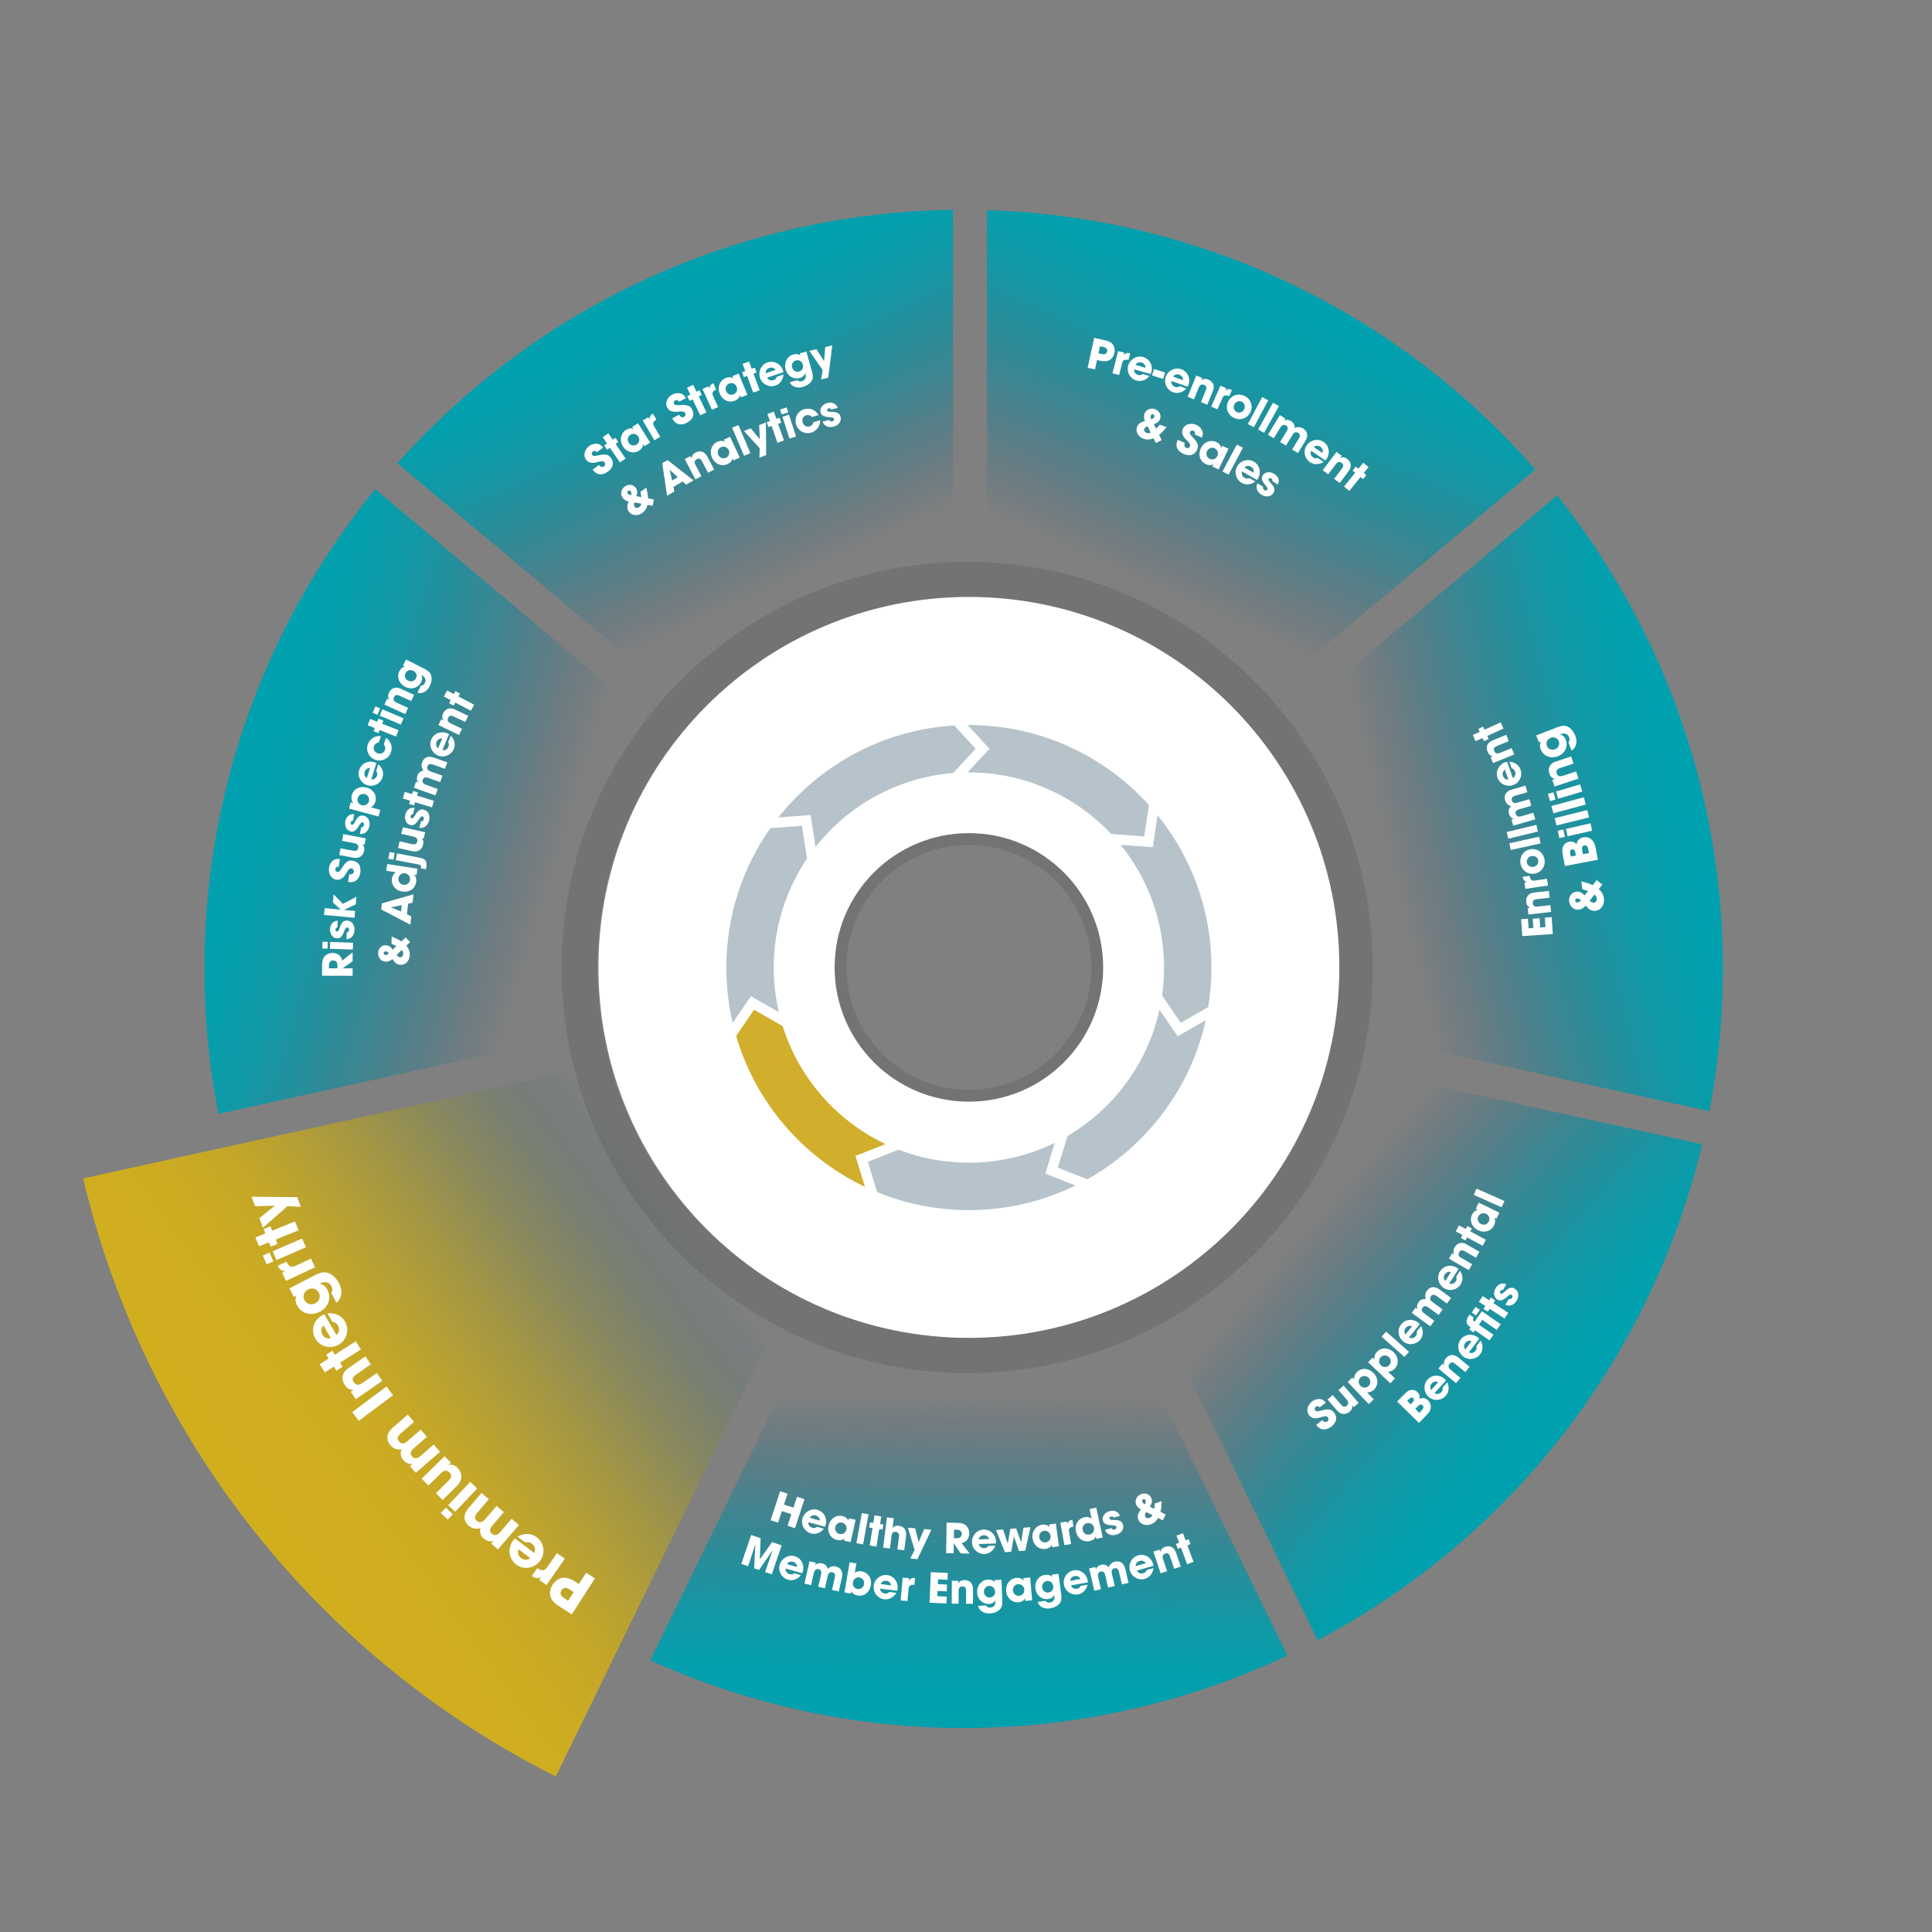 <?xml version="1.0" encoding="UTF-8"?>
<svg id="Pre-enrollment_Sales_Agent_v2" data-name="Pre-enrollment Sales &amp;amp; Agent_v2" xmlns="http://www.w3.org/2000/svg" xmlns:xlink="http://www.w3.org/1999/xlink" viewBox="0 0 468 468">
  <rect x="0" y="0" width="468" height="468" fill="#808080" stroke="none"/>
  <defs>
    <style>
      .cls-1 {
        fill: #0a364d;
        opacity: .3;
      }

      .cls-2 {
        fill: #fff;
      }

      .cls-3 {
        fill: url(#linear-gradient-3);
      }

      .cls-3, .cls-4, .cls-5, .cls-6, .cls-7, .cls-8, .cls-9, .cls-10 {
        fill-rule: evenodd;
      }

      .cls-11 {
        fill: #d1ae2b;
      }

      .cls-4 {
        fill: url(#linear-gradient-5);
      }

      .cls-5 {
        fill: url(#linear-gradient-2);
      }

      .cls-6 {
        fill: url(#linear-gradient-6);
      }

      .cls-7 {
        fill: url(#linear-gradient-4);
      }

      .cls-8 {
        fill: url(#linear-gradient-7);
      }

      .cls-9 {
        opacity: .1;
      }

      .cls-10 {
        fill: url(#linear-gradient);
      }
    </style>
    <linearGradient id="linear-gradient" x1="272.93" y1="1336.29" x2="312.02" y2="1423.81" gradientTransform="translate(0 1491.51) scale(1 -1)" gradientUnits="userSpaceOnUse">
      <stop offset=".15" stop-color="#35647e" stop-opacity="0"/>
      <stop offset=".21" stop-color="#2d6c84" stop-opacity=".14"/>
      <stop offset=".35" stop-color="#1f7c91" stop-opacity=".4"/>
      <stop offset=".48" stop-color="#14899c" stop-opacity=".62"/>
      <stop offset=".62" stop-color="#0b93a4" stop-opacity=".78"/>
      <stop offset=".75" stop-color="#059baa" stop-opacity=".9"/>
      <stop offset=".88" stop-color="#019fad" stop-opacity=".98"/>
      <stop offset="1" stop-color="#00a1af"/>
    </linearGradient>
    <linearGradient id="linear-gradient-2" x1="323.97" y1="1279.34" x2="410.02" y2="1300.44" xlink:href="#linear-gradient"/>
    <linearGradient id="linear-gradient-3" x1="307.59" y1="1204.72" x2="376.76" y2="1144.71" xlink:href="#linear-gradient"/>
    <linearGradient id="linear-gradient-4" x1="236.05" y1="1166.92" x2="234.44" y2="1076.13" xlink:href="#linear-gradient"/>
    <linearGradient id="linear-gradient-5" x1="147.42" y1="1274.17" x2="56.72" y2="1302.01" xlink:href="#linear-gradient"/>
    <linearGradient id="linear-gradient-6" x1="196.65" y1="1337.91" x2="157.98" y2="1422.13" xlink:href="#linear-gradient"/>
    <linearGradient id="linear-gradient-7" x1="164.2" y1="1196.92" x2="63.44" y2="1123.45" gradientTransform="translate(0 1491.51) scale(1 -1)" gradientUnits="userSpaceOnUse">
      <stop offset="0" stop-color="#35647e" stop-opacity="0"/>
      <stop offset=".03" stop-color="#416976" stop-opacity=".08"/>
      <stop offset=".11" stop-color="#627961" stop-opacity=".29"/>
      <stop offset=".2" stop-color="#80874f" stop-opacity=".48"/>
      <stop offset=".3" stop-color="#999340" stop-opacity=".64"/>
      <stop offset=".4" stop-color="#ad9d33" stop-opacity=".77"/>
      <stop offset=".51" stop-color="#bda42a" stop-opacity=".87"/>
      <stop offset=".63" stop-color="#c8a923" stop-opacity=".95"/>
      <stop offset=".78" stop-color="#cfad1f" stop-opacity=".99"/>
      <stop offset="1" stop-color="#d1ae1e"/>
    </linearGradient>
  </defs>
  <g id="base_Level_-_teal_arcs" data-name="base Level - teal arcs">
    <path id="Arc_-_Pre-Enroll_Agent" data-name="Arc - Pre-Enroll &amp;amp; Agent" class="cls-10" d="M239.08,50.9c15.62.47,42.64,3.27,72.59,17.36,30.36,14.28,49.92,33.65,60.23,45.48-23.74,19.92-47.48,39.84-71.22,59.76-4.96-5.36-12.9-12.67-24.3-18.66-15.13-7.95-29.13-9.8-37.29-10.24V50.9Z"/>
    <path id="Arc_-_Enroll_Bill" data-name="Arc - Enroll &amp;amp; Bill" class="cls-5" d="M377.2,120.02c9.89,12.39,24.58,34.06,33.22,64.53,10.45,36.87,6.79,68.17,3.66,84.62-30.29-6.66-60.58-13.32-90.86-19.98,1.25-7.47,2.31-19.58-.8-33.9-3.71-17.08-11.57-29.12-16.45-35.5,23.74-19.92,47.49-39.85,71.23-59.77Z"/>
    <path id="Arc_-_Supp_Benefits" data-name="Arc - Supp Benefits" class="cls-3" d="M321.5,257.23c30.28,6.66,60.56,13.32,90.84,19.97-3.68,15.43-12.16,42.16-32.95,69.29-21.48,28.04-46.04,43.36-60.19,50.83-13.72-28.13-27.44-56.26-41.16-84.39,7.09-3.93,19.13-11.85,29.38-26.01,8.25-11.4,12.14-22.43,14.07-29.69Z"/>
    <path id="Arc_-_Health_Rewards" data-name="Arc - Health Rewards" class="cls-7" d="M199.17,316.78c7.16,3.07,20.11,7.54,36.78,7.31,15.6-.22,27.72-4.45,34.72-7.5,13.73,28.14,27.45,56.28,41.18,84.43-14.56,6.87-42.2,17.56-78.38,17.57-34.72,0-61.44-9.83-75.95-16.41,13.88-28.47,27.77-56.93,41.65-85.4Z"/>
    <path id="Arc_-_Risk_Adjustment" data-name="Arc - Risk Adjustment" class="cls-4" d="M90.92,118.49c24.22,20.37,48.44,40.74,72.66,61.11-4.81,6.25-12.55,18-16.38,34.69-3.42,14.92-2.27,27.5-1,35.01-31.09,6.84-62.19,13.69-93.28,20.53-3.09-15.8-6.74-45.52,2.37-80.95,8.82-34.3,25.52-58.03,35.63-70.4Z"/>
    <path id="Arc_-_Star_and_quality" data-name="Arc - Star and quality" class="cls-6" d="M230.86,50.83v93.77c-7.46.34-19.5,1.81-32.9,7.84-14.3,6.44-23.79,15.21-28.99,20.8-24.24-20.34-48.47-40.67-72.71-61.01,10.4-11.67,29.22-29.81,57.82-43.49,31.8-15.21,60.65-17.7,76.79-17.92Z"/>
  </g>
  <g id="base_level_-_text" data-name="base level - text">
    <g id="Pre-enrollment">
      <path class="cls-2" d="M263.47,89.1l1.57-7.24,2.45.53c.78.16,1.33.39,1.67.65.7.53,1.01,1.47.8,2.45-.29,1.34-1.29,2.36-3.36,1.91l-.86-.19-.49,2.27-1.77-.38ZM266.88,85.76c.74.16,1.17-.01,1.3-.63.13-.59-.18-.93-1-1.11l-.72-.16-.37,1.72.79.17Z"/>
      <path class="cls-2" d="M269.48,90.44l1.36-5.39,1.51.38-.14.57h.02c.43-.5.92-.57,1.54-.41l-.41,1.62c-.96-.23-1.36.05-1.52.66l-.75,2.97-1.61-.41Z"/>
      <path class="cls-2" d="M274.73,89.46c-.09.63.31,1.18.96,1.37.43.12.76.04,1.12-.22l1.63.47c-.84,1.02-2.01,1.42-3.14,1.1-1.54-.44-2.47-2.05-2.01-3.64.44-1.54,2.05-2.51,3.62-2.06,1.6.46,2.46,2.07,1.98,3.72-.04.15-.09.28-.16.41l-4-1.15ZM277.48,89.08c.03-.58-.34-1.09-.96-1.26-.58-.17-1.18.04-1.46.57l2.42.7Z"/>
      <path class="cls-2" d="M279.06,90.94l.5-1.55,2.68.86-.5,1.55-2.68-.86Z"/>
      <path class="cls-2" d="M283.77,92.28c-.13.62.23,1.2.87,1.43.42.15.75.09,1.13-.15l1.6.57c-.91.96-2.1,1.29-3.2.89-1.51-.54-2.33-2.21-1.78-3.76.54-1.51,2.21-2.37,3.75-1.82,1.56.56,2.32,2.22,1.74,3.84-.05.15-.11.27-.19.4l-3.92-1.4ZM286.54,92.08c.07-.58-.27-1.11-.88-1.32-.56-.2-1.18-.04-1.5.47l2.37.85Z"/>
      <path class="cls-2" d="M290.91,97.43l1.16-2.85c.28-.69.17-1.12-.39-1.35-.62-.25-1.02-.02-1.3.68l-1.15,2.83-1.54-.63,2.09-5.14,1.44.58-.22.55h.02c.54-.39,1.07-.4,1.69-.15.93.38,1.7,1.3,1.08,2.81l-1.33,3.28-1.54-.63Z"/>
      <path class="cls-2" d="M293.39,98.48l2.26-5.06,1.42.64-.24.54h.02c.5-.41,1-.4,1.59-.14l-.68,1.52c-.91-.39-1.35-.19-1.61.39l-1.25,2.79-1.51-.68Z"/>
      <path class="cls-2" d="M298.9,101.21c-1.52-.74-2.14-2.43-1.39-3.96.75-1.55,2.49-2.07,3.98-1.34,1.5.73,2.14,2.43,1.4,3.94-.76,1.56-2.49,2.09-3.99,1.36ZM301.39,99.15c.32-.67.11-1.5-.59-1.85-.66-.32-1.47,0-1.8.68s-.09,1.51.58,1.84c.7.34,1.48-.01,1.81-.68Z"/>
      <path class="cls-2" d="M302.27,102.72l3.48-6.53,1.46.78-3.48,6.53-1.46-.78Z"/>
      <path class="cls-2" d="M304.77,104.05l3.58-6.48,1.45.8-3.58,6.48-1.45-.8Z"/>
      <path class="cls-2" d="M313.01,108.88l1.56-2.56c.45-.74.38-1.16-.11-1.46-.54-.33-.98-.15-1.36.47l-1.6,2.62-1.42-.86,1.59-2.61c.37-.62.36-1.09-.13-1.39-.56-.34-1.02-.13-1.42.53l-1.56,2.55-1.42-.86,2.89-4.74,1.32.81-.31.5h.02c.52-.28,1.11-.23,1.71.14.62.37.88.96.85,1.68.67-.33,1.37-.33,2.02.07,1.06.65,1.36,1.72.56,3.05l-1.79,2.93-1.42-.86Z"/>
      <path class="cls-2" d="M317.61,109.2c-.28.57-.08,1.22.48,1.6.37.25.71.28,1.13.14l1.4.96c-1.12.7-2.36.71-3.32.05-1.32-.91-1.69-2.73-.76-4.09.91-1.32,2.74-1.73,4.08-.81,1.37.94,1.67,2.74.7,4.16-.09.13-.17.23-.28.34l-3.43-2.35ZM320.34,109.72c.22-.54.02-1.14-.51-1.5-.49-.34-1.13-.34-1.57.08l2.08,1.43Z"/>
      <path class="cls-2" d="M323.19,116l1.85-2.46c.45-.6.45-1.04-.03-1.4-.54-.4-.98-.28-1.43.32l-1.84,2.45-1.33-1,3.34-4.44,1.24.93-.35.47h.02c.62-.23,1.14-.11,1.68.3.8.6,1.31,1.69.32,3l-2.13,2.83-1.33-1Z"/>
      <path class="cls-2" d="M325.58,117.86l2.69-3.34-.64-.51.79-.98.64.51,1.16-1.44,1.29,1.04-1.16,1.44.62.5-.79.98-.62-.5-2.69,3.35-1.29-1.04Z"/>
    </g>
    <g id="_Sales" data-name="&amp;amp; Sales">
      <path class="cls-2" d="M279.96,107.29l-.53-1.13c-.92.36-1.63.39-2.38.14-1.25-.43-2.05-1.63-1.64-2.83.26-.75.8-1.19,1.95-1.48-.27-.57-.35-1.15-.14-1.75.35-1.01,1.47-1.51,2.55-1.13,1.01.35,1.59,1.35,1.25,2.35-.22.63-.68,1.04-1.51,1.28l.54,1.11.9-.97,1.66.57c-.82.89-1.22,1.47-1.83,1.86l.62,1.31-1.43.68ZM278,103.26c-.33.09-.69.26-.82.63-.14.42.1.81.57.97.35.12.65.11.98-.09l-.73-1.51ZM279.6,100.95c.09-.26,0-.49-.26-.59-.25-.09-.49.07-.57.32-.08.23-.05.49.14.89.45-.21.62-.39.7-.63Z"/>
      <path class="cls-2" d="M289.43,105.27c.13-.52,0-.78-.34-.92-.32-.14-.7-.02-.82.28-.17.4.12.75.73,1.38,1.23,1.28,1.37,1.98.99,2.88-.56,1.32-1.79,1.71-3.26,1.08-1.48-.63-2.13-1.82-1.51-3.28l.06-.15,1.73.73c-.23.57-.11,1.05.32,1.23.36.15.77,0,.93-.38.23-.54-.42-1.1-.93-1.61-.92-.92-1.18-1.73-.8-2.61.49-1.16,1.97-1.53,3.22-1,.45.19.8.46,1.08.8.57.69.69,1.38.31,2.29l-1.72-.73Z"/>
      <path class="cls-2" d="M293.68,112.98l.26-.54h-.02c-.43.33-1.15.31-1.81,0-1.48-.71-1.95-2.37-1.22-3.88.71-1.48,2.36-2.15,3.79-1.46.61.29,1.06.81,1.13,1.41h.02s.26-.52.26-.52l1.5.72-2.41,5.01-1.5-.72ZM294.89,110.47c.34-.7.04-1.54-.66-1.88-.69-.33-1.5-.02-1.85.7-.33.69-.06,1.53.64,1.86.7.34,1.52.04,1.87-.68Z"/>
      <path class="cls-2" d="M296.13,114.22l3.48-6.54,1.47.78-3.48,6.54-1.47-.78Z"/>
      <path class="cls-2" d="M300.88,114.2c-.23.59.02,1.22.61,1.56.39.22.73.22,1.13.05l1.48.84c-1.06.79-2.29.9-3.31.32-1.39-.79-1.91-2.58-1.09-4.01.79-1.39,2.59-1.95,4-1.14,1.44.82,1.89,2.59,1.04,4.08-.08.14-.15.25-.25.36l-3.61-2.06ZM303.64,114.49c.17-.56-.08-1.14-.63-1.45-.52-.3-1.15-.24-1.56.21l2.19,1.25Z"/>
      <path class="cls-2" d="M308.15,116.53c.16-.28.02-.48-.21-.63-.24-.15-.49-.12-.6.06-.16.25,0,.52.54,1.1.93,1,1.01,1.67.58,2.36-.62.98-1.85,1.07-2.92.4-1.06-.66-1.44-1.74-.94-2.76l1.4.88c-.14.32-.02.59.26.77.25.15.58.16.72-.06.17-.26.09-.5-.48-1.16-.96-1.11-.98-1.77-.63-2.32.58-.93,1.83-.99,2.78-.39,1.02.64,1.39,1.65.88,2.61l-1.38-.87Z"/>
    </g>
    <g id="_Billing" data-name="&amp;amp; Billing">
      <path class="cls-2" d="M388.15,214.29l-.87,1.06c.79.74,1.16,1.44,1.26,2.3.17,1.44-.65,2.81-2.04,2.97-.86.1-1.55-.23-2.39-1.24-.44.54-.98.89-1.67.97-1.17.14-2.19-.74-2.34-2-.13-1.17.58-2.22,1.74-2.35.73-.08,1.36.19,1.99.9l.85-1.06-1.39-.44-.22-1.91c1.27.39,2.04.52,2.71.94l1.01-1.24,1.36,1.09ZM382.03,217.65c-.29.03-.49.22-.46.54.03.29.3.45.59.42.26-.03.51-.18.82-.56-.43-.35-.68-.43-.95-.4ZM385.08,218.15c.24.28.58.56,1.01.51.48-.06.75-.49.69-1.02-.05-.4-.2-.7-.55-.93l-1.15,1.44Z"/>
      <path class="cls-2" d="M387.08,208.25l-8,1.54-.49-2.56c-.11-.57-.16-1-.15-1.29.03-.95.59-1.84,1.67-2.05.68-.13,1.35.08,1.8.62.13-.93.69-1.5,1.6-1.67.77-.15,1.53.04,2.07.57.56.54.74.93.98,2.2l.51,2.66ZM381.59,206.43c-.1-.51-.37-.74-.79-.66-.42.08-.55.38-.46.88l.16.82,1.24-.24-.16-.81ZM384.71,205.59c-.11-.57-.43-.88-.95-.78-.46.09-.63.45-.51,1.05l.2,1.06,1.46-.28-.2-1.05Z"/>
      <path class="cls-2" d="M379.09,202.71l-1.35.31-.4-1.78,1.35-.31.4,1.78ZM385.68,201.22l-5.95,1.35-.4-1.78,5.95-1.35.4,1.78Z"/>
      <path class="cls-2" d="M384.93,198l-7.9,1.96-.44-1.77,7.9-1.96.44,1.77Z"/>
      <path class="cls-2" d="M384.14,194.88l-7.86,2.13-.48-1.76,7.86-2.13.48,1.76Z"/>
      <path class="cls-2" d="M376.8,193.67l-1.33.39-.51-1.75,1.33-.39.51,1.75ZM383.28,191.76l-5.86,1.72-.51-1.75,5.86-1.72.51,1.75Z"/>
      <path class="cls-2" d="M381.16,184.97l-3.22,1.06c-.78.26-1.06.65-.85,1.29.23.7.71.87,1.5.61l3.2-1.06.57,1.74-5.8,1.91-.53-1.62.62-.2v-.02c-.72-.17-1.11-.61-1.34-1.31-.34-1.04-.12-2.35,1.59-2.91l3.7-1.22.57,1.73Z"/>
      <path class="cls-2" d="M377.82,177.91c.64.05,1.2.57,1.46,1.26.64,1.66-.18,3.36-1.9,4.02-1.75.67-3.54-.04-4.17-1.68-.29-.74-.22-1.41.11-1.86v-.02s-.54.21-.54.21l-.66-1.7,5.09-1.96c.77-.3,1.39-.42,1.86-.36.95.11,1.99.99,2.53,2.42.62,1.61.11,3.01-.92,3.57l-.76-1.97c.35-.36.34-.79.18-1.21-.33-.86-1.1-1.17-2.14-.77l-.16.06ZM375.65,178.73c-.83.32-1.25,1.13-.93,1.96.29.76,1.16,1.12,1.94.82.8-.31,1.26-1.11.94-1.93-.32-.83-1.13-1.17-1.96-.85Z"/>
    </g>
    <g id="Enrollment">
      <path class="cls-2" d="M376.13,226.26l-7.38.5-.28-4.1,1.66-.11.15,2.3,1.15-.08-.15-2.23,1.66-.11.15,2.23,1.27-.08-.15-2.3,1.66-.11.28,4.1Z"/>
      <path class="cls-2" d="M375.36,217.46l-3.06.34c-.75.08-1.06.38-1,.98.07.67.47.9,1.22.82l3.04-.34.18,1.65-5.51.61-.17-1.54.59-.06v-.02c-.61-.28-.87-.75-.94-1.41-.11-.99.33-2.11,1.96-2.29l3.52-.39.18,1.65Z"/>
      <path class="cls-2" d="M374.99,214.51l-5.49.8-.23-1.54.58-.09v-.02c-.63-.2-.88-.63-.98-1.26l1.65-.24c.15.98.57,1.24,1.19,1.15l3.03-.44.24,1.64Z"/>
      <path class="cls-2" d="M374.13,208.14c.31,1.66-.69,3.17-2.36,3.48-1.69.31-3.14-.77-3.45-2.41-.3-1.64.69-3.17,2.34-3.48,1.71-.32,3.16.76,3.47,2.4ZM370.99,207.37c-.73.13-1.28.81-1.13,1.57.13.72.87,1.18,1.62,1.04.75-.14,1.27-.83,1.14-1.56-.14-.77-.89-1.19-1.62-1.05Z"/>
      <path class="cls-2" d="M373.2,204.3l-7.23,1.59-.36-1.62,7.23-1.59.36,1.62Z"/>
      <path class="cls-2" d="M372.55,201.42l-7.19,1.74-.39-1.61,7.19-1.74.39,1.61Z"/>
      <path class="cls-2" d="M369.99,191.9l-2.87.83c-.83.24-1.06.6-.91,1.15.17.6.62.78,1.32.57l2.95-.85.46,1.59-2.94.85c-.69.2-1,.56-.84,1.11.18.62.66.79,1.4.57l2.87-.83.46,1.59-5.33,1.54-.43-1.49.57-.16v-.02c-.58-.13-.98-.57-1.18-1.25-.2-.69,0-1.3.51-1.81-.71-.21-1.23-.69-1.44-1.41-.34-1.19.16-2.19,1.64-2.62l3.29-.95.46,1.59Z"/>
      <path class="cls-2" d="M366.45,188.47c.56-.3.78-.94.56-1.58-.15-.42-.41-.64-.83-.78l-.57-1.6c1.32.1,2.33.81,2.72,1.91.54,1.51-.23,3.2-1.79,3.75-1.51.53-3.24-.21-3.78-1.75-.55-1.57.26-3.2,1.88-3.78.15-.05.28-.09.43-.11l1.39,3.92ZM364.55,186.45c-.49.31-.69.91-.47,1.52.2.57.71.94,1.31.86l-.84-2.38Z"/>
      <path class="cls-2" d="M365.49,179.53l-2.85,1.16c-.69.28-.92.66-.69,1.22.25.62.7.74,1.4.46l2.83-1.15.62,1.54-5.14,2.09-.58-1.44.55-.22v-.02c-.67-.11-1.05-.48-1.3-1.1-.38-.93-.26-2.12,1.26-2.74l3.28-1.33.62,1.54Z"/>
      <path class="cls-2" d="M364.19,176.5l-3.91,1.76.34.75-1.15.52-.34-.75-1.69.76-.68-1.51,1.69-.76-.33-.73,1.15-.52.33.73,3.91-1.76.68,1.51Z"/>
    </g>
    <g id="Benefits">
      <path class="cls-2" d="M343.72,344.68l-5.29-5.18,1.66-1.69c.37-.38.67-.64.89-.78.72-.47,1.68-.51,2.39.19.45.44.64,1.05.47,1.66.77-.38,1.48-.26,2.08.33.51.5.76,1.17.65,1.84-.11.7-.32,1.04-1.13,1.87l-1.72,1.76ZM342.24,339.63c.33-.34.36-.65.08-.93s-.57-.22-.9.11l-.53.54.82.81.53-.54ZM344.48,341.53c.37-.38.44-.77.1-1.11-.31-.3-.66-.24-1.05.16l-.69.7.96.95.68-.69Z"/>
      <path class="cls-2" d="M347.51,337.46c.53.36,1.2.24,1.65-.26.3-.33.37-.66.29-1.1l1.14-1.26c.54,1.2.4,2.43-.39,3.3-1.07,1.19-2.93,1.32-4.15.22-1.19-1.07-1.36-2.95-.27-4.16,1.11-1.23,2.94-1.3,4.21-.15.12.11.21.2.3.32l-2.79,3.09ZM348.38,334.82c-.51-.29-1.13-.17-1.56.31-.4.45-.48,1.07-.13,1.56l1.69-1.87Z"/>
      <path class="cls-2" d="M354.92,332.36l-2.37-1.96c-.58-.48-1.01-.5-1.4-.03-.43.52-.32.97.26,1.45l2.36,1.95-1.06,1.28-4.28-3.54.99-1.19.45.38v-.02c-.2-.63-.05-1.14.38-1.66.64-.77,1.75-1.23,3.01-.18l2.73,2.26-1.06,1.28Z"/>
      <path class="cls-2" d="M355.82,327.59c.56.31,1.21.14,1.62-.4.27-.36.31-.69.2-1.12l1.03-1.35c.64,1.15.6,2.39-.11,3.32-.97,1.27-2.8,1.56-4.12.56-1.27-.97-1.6-2.82-.62-4.12,1-1.32,2.81-1.54,4.18-.5.13.1.22.18.33.3l-2.51,3.31ZM356.46,324.89c-.53-.24-1.14-.07-1.52.44-.36.48-.39,1.11,0,1.57l1.52-2.01Z"/>
      <path class="cls-2" d="M362.58,322.16l-3.52-2.45-.82,1.17,3.52,2.45-.95,1.36-3.52-2.45-.35.51-1.03-.72.35-.51-.22-.15c-.91-.63-1.08-1.47-.18-2.75l.12-.18,1.03.71-.07.1c-.24.34-.17.6.12.8l.15.1,1.76-2.54,4.56,3.17-.95,1.36ZM357.53,318.65l-1.03-.71.95-1.36,1.03.71-.95,1.36Z"/>
      <path class="cls-2" d="M364.44,319.39l-3.59-2.34-.45.69-1.05-.69.45-.69-1.55-1.01.9-1.39,1.55,1.01.44-.67,1.06.69-.44.67,3.59,2.34-.9,1.39Z"/>
      <path class="cls-2" d="M364.05,312.52c-.28-.16-.48-.01-.62.22-.15.24-.11.49.07.6.26.16.52,0,1.09-.55.98-.95,1.66-1.04,2.35-.62.99.6,1.1,1.83.44,2.91-.65,1.07-1.72,1.46-2.74.98l.86-1.41c.33.14.59,0,.76-.27.15-.25.16-.58-.07-.72-.26-.16-.5-.08-1.15.49-1.09.97-1.76,1-2.31.67-.94-.57-1.01-1.82-.43-2.78.62-1.03,1.63-1.41,2.6-.91l-.85,1.39Z"/>
    </g>
    <g id="Supplemental">
      <path class="cls-2" d="M319.7,340.93c-.39-.37-.68-.38-.97-.15-.27.22-.35.6-.15.86.27.34.71.25,1.56.02,1.71-.46,2.4-.26,3,.5.89,1.12.64,2.39-.61,3.38-1.26,1-2.61,1-3.6-.24l-.1-.13,1.47-1.17c.39.47.87.6,1.24.31.3-.24.36-.68.11-1-.37-.46-1.17-.16-1.86.05-1.25.37-2.08.21-2.68-.54-.78-.99-.4-2.46.67-3.31.38-.3.79-.48,1.22-.57.87-.17,1.54.06,2.16.83l-1.46,1.16Z"/>
      <path class="cls-2" d="M327.92,340.86l-.39-.45h-.01c.15.56-.01,1.04-.58,1.53-.89.77-2.08.87-3.11-.32l-2.26-2.61,1.26-1.09,2.04,2.35c.48.55.9.64,1.37.23.48-.41.44-.94,0-1.45l-2.02-2.33,1.26-1.09,3.63,4.2-1.19,1.03Z"/>
      <path class="cls-2" d="M331.56,340.12l-5.1-5.35,1.13-1.08.42.44.02-.02c-.06-.7.21-1.3.71-1.78,1.14-1.09,2.84-.93,4.04.32,1.09,1.14,1.2,2.87.05,3.97-.47.45-1.02.7-1.68.65l1.62,1.7-1.2,1.15ZM331.54,333.76c-.54-.56-1.41-.61-1.99-.06-.55.52-.57,1.4-.02,1.98.54.56,1.41.61,1.98.06s.56-1.42.03-1.98Z"/>
      <path class="cls-2" d="M336.79,335.08l-5.38-5.09,1.07-1.13.44.42.02-.02c-.1-.7.14-1.31.62-1.81,1.09-1.15,2.79-1.07,4.05.12,1.15,1.09,1.35,2.81.26,3.96-.45.47-.99.75-1.65.74l1.71,1.62-1.14,1.21ZM336.44,328.73c-.57-.54-1.44-.54-2,.04-.52.55-.5,1.43.08,1.98.57.54,1.44.53,1.98-.04.54-.57.49-1.45-.07-1.98Z"/>
      <path class="cls-2" d="M340.21,328.7l-5.54-4.9,1.1-1.24,5.54,4.9-1.1,1.24Z"/>
      <path class="cls-2" d="M341.3,323.98c.54.33,1.21.19,1.64-.34.29-.35.34-.68.24-1.11l1.08-1.31c.6,1.18.5,2.41-.24,3.31-1.02,1.24-2.87,1.45-4.14.4-1.24-1.02-1.49-2.88-.45-4.14,1.06-1.28,2.88-1.43,4.2-.33.12.1.22.19.31.31l-2.65,3.21ZM342.05,321.3c-.52-.26-1.13-.12-1.54.38-.38.46-.43,1.09-.06,1.57l1.6-1.95Z"/>
      <path class="cls-2" d="M350.5,315.77l-2.41-1.77c-.7-.51-1.13-.48-1.46-.02-.37.51-.24.97.35,1.4l2.48,1.81-.98,1.34-2.47-1.81c-.58-.43-1.06-.45-1.39,0-.38.52-.22,1.01.41,1.46l2.41,1.77-.98,1.34-4.48-3.28.92-1.25.48.35v-.02c-.24-.54-.13-1.12.29-1.7.42-.58,1.03-.8,1.74-.71-.27-.69-.21-1.39.24-2.01.73-1,1.83-1.21,3.08-.3l2.77,2.03-.98,1.34Z"/>
      <path class="cls-2" d="M351.05,310.89c.58.27,1.22.05,1.59-.52.24-.38.26-.71.11-1.13l.92-1.43c.73,1.1.78,2.33.15,3.32-.87,1.35-2.68,1.77-4.06.88-1.34-.87-1.81-2.69-.93-4.06.9-1.4,2.69-1.75,4.13-.82.13.09.24.17.35.27l-2.25,3.5ZM351.48,308.15c-.55-.2-1.14.02-1.49.55-.33.5-.3,1.14.12,1.57l1.36-2.12Z"/>
      <path class="cls-2" d="M357.53,304.67l-2.66-1.55c-.65-.38-1.08-.33-1.39.2-.34.58-.16,1.01.49,1.38l2.65,1.54-.83,1.44-4.8-2.79.78-1.34.51.3v-.02c-.31-.59-.24-1.12.09-1.7.5-.87,1.52-1.5,2.94-.68l3.06,1.78-.83,1.44Z"/>
      <path class="cls-2" d="M359.15,301.77l-3.78-2.02-.39.72-1.11-.59.39-.72-1.63-.87.78-1.46,1.63.87.38-.71,1.11.59-.38.71,3.78,2.02-.78,1.46Z"/>
      <path class="cls-2" d="M362.47,295.24l-.54-.26v.02c.33.43.31,1.15-.01,1.81-.72,1.47-2.38,1.93-3.89,1.2-1.47-.72-2.14-2.37-1.44-3.79.3-.61.82-1.06,1.41-1.12v-.02s-.52-.26-.52-.26l.73-1.49,4.99,2.43-.73,1.49ZM359.97,294.02c-.7-.34-1.54-.05-1.88.65-.33.68-.03,1.5.69,1.85.69.34,1.53.06,1.86-.63.34-.7.05-1.52-.67-1.87Z"/>
      <path class="cls-2" d="M363.76,292.45l-6.76-3,.67-1.52,6.76,3-.67,1.52Z"/>
    </g>
    <g id="Member_Engagement" data-name="Member Engagement">
      <path class="cls-2" d="M185.32,380.8l1.84-5.23v-.03s-3.3,4.76-3.3,4.76l-1.18-.4.29-5.83-1.75,5.33-1.65-.56,2.38-7.01,2.3.78-.18,5.09h.02s2.94-4.14,2.94-4.14l2.31.79-2.38,7.01-1.65-.56Z"/>
      <path class="cls-2" d="M190.32,379.96c-.09.63.31,1.18.96,1.36.43.12.76.04,1.11-.22l1.63.46c-.84,1.02-2,1.42-3.13,1.11-1.54-.44-2.47-2.04-2.02-3.63.44-1.54,2.04-2.52,3.61-2.07,1.6.45,2.46,2.06,1.99,3.71-.04.15-.09.28-.16.41l-4-1.14ZM193.07,379.58c.03-.58-.35-1.09-.96-1.26-.58-.16-1.17.04-1.46.57l2.42.69Z"/>
      <path class="cls-2" d="M201.54,385.14l.67-2.92c.19-.85,0-1.22-.56-1.35-.61-.14-.98.17-1.14.88l-.68,2.99-1.62-.37.68-2.98c.16-.7,0-1.15-.56-1.28-.63-.15-1.01.2-1.18.95l-.67,2.92-1.62-.37,1.24-5.41,1.51.35-.13.58h.02c.4-.44.97-.57,1.67-.42.7.16,1.14.63,1.34,1.32.53-.53,1.2-.74,1.94-.57,1.21.28,1.84,1.2,1.49,2.71l-.76,3.34-1.62-.37Z"/>
      <path class="cls-2" d="M204.56,385.74l1.25-7.29,1.64.28-.39,2.26c.51-.39,1.09-.45,1.67-.35,1.42.24,2.54,1.53,2.22,3.36-.29,1.69-1.58,2.77-3.27,2.48-.66-.11-1.27-.53-1.44-1.04h-.02s-.1.58-.1.58l-1.57-.27ZM209.31,383.73c.13-.73-.32-1.49-1.11-1.62-.76-.13-1.46.39-1.59,1.15-.14.81.33,1.51,1.09,1.64.77.13,1.48-.38,1.61-1.16Z"/>
      <path class="cls-2" d="M213.2,384.82c.01.64.48,1.12,1.16,1.2.45.06.75-.08,1.07-.39l1.69.21c-.68,1.13-1.77,1.71-2.93,1.57-1.59-.2-2.75-1.65-2.55-3.28.2-1.59,1.64-2.8,3.26-2.59,1.65.21,2.74,1.67,2.53,3.37-.02.16-.05.29-.09.43l-4.13-.52ZM215.86,384.03c-.06-.58-.51-1.02-1.14-1.1-.59-.08-1.16.22-1.36.79l2.5.32Z"/>
      <path class="cls-2" d="M218.16,387.69l.51-5.53,1.55.14-.05.59h.02c.34-.56.82-.71,1.46-.65l-.15,1.66c-.99-.08-1.34.26-1.4.89l-.28,3.05-1.65-.15Z"/>
      <path class="cls-2" d="M225.16,388.24l.32-7.4,4.11.18-.07,1.66-2.3-.1-.05,1.15,2.23.1-.07,1.66-2.23-.1-.05,1.27,2.3.1-.07,1.66-4.11-.18Z"/>
      <path class="cls-2" d="M234.02,388.47v-3.08c.02-.75-.24-1.1-.85-1.1-.67,0-.95.37-.96,1.12v3.06s-1.67,0-1.67,0l.03-5.55h1.55s0,.6,0,.6h.02c.35-.57.84-.78,1.51-.77,1,0,2.06.57,2.05,2.21l-.02,3.54h-1.66Z"/>
      <path class="cls-2" d="M241.11,387.64c-.23.54-.83.87-1.51.89-1.62.07-2.84-1.13-2.91-2.8-.07-1.7,1.07-3.04,2.67-3.1.72-.03,1.28.22,1.57.64h.02s-.02-.52-.02-.52l1.66-.07.2,4.96c.03.75-.05,1.32-.23,1.71-.37.79-1.43,1.42-2.82,1.48-1.57.06-2.62-.78-2.81-1.84l1.92-.08c.21.4.58.53.99.51.84-.03,1.33-.6,1.29-1.61v-.16ZM241.04,385.54c-.03-.81-.61-1.41-1.42-1.37-.74.03-1.3.67-1.27,1.43.03.78.59,1.41,1.39,1.37.81-.03,1.34-.64,1.3-1.44Z"/>
      <path class="cls-2" d="M248.37,387.79l-.05-.6h-.02c-.2.51-.83.87-1.56.93-1.63.14-2.88-1.05-3.02-2.72-.14-1.63.93-3.05,2.52-3.19.68-.06,1.33.16,1.69.64h.02s-.05-.59-.05-.59l1.65-.14.47,5.53-1.65.14ZM248.13,385.02c-.07-.78-.75-1.35-1.53-1.28-.76.06-1.3.74-1.23,1.54.07.77.73,1.34,1.5,1.28.78-.07,1.33-.74,1.26-1.53Z"/>
      <path class="cls-2" d="M255.39,386.31c-.18.56-.75.94-1.43,1.03-1.61.21-2.93-.87-3.15-2.53-.22-1.69.79-3.12,2.38-3.33.71-.09,1.29.1,1.62.49h.02s-.07-.52-.07-.52l1.65-.22.65,4.92c.1.74.07,1.32-.07,1.73-.3.82-1.3,1.54-2.68,1.73-1.56.21-2.69-.54-2.96-1.58l1.9-.25c.24.38.63.47,1.03.42.83-.11,1.27-.72,1.13-1.72l-.02-.16ZM255.13,384.22c-.11-.8-.73-1.35-1.54-1.24-.73.1-1.24.79-1.14,1.54.1.77.71,1.35,1.51,1.24.8-.11,1.27-.75,1.17-1.55Z"/>
      <path class="cls-2" d="M259.43,384.04c.2.6.79.92,1.46.81.44-.08.7-.3.9-.69l1.67-.3c-.31,1.28-1.18,2.16-2.33,2.36-1.58.28-3.12-.75-3.41-2.38-.28-1.57.74-3.16,2.34-3.44,1.63-.29,3.11.77,3.42,2.47.03.16.04.29.04.44l-4.09.73ZM261.73,382.49c-.23-.54-.79-.82-1.42-.71-.59.1-1.04.55-1.06,1.15l2.48-.44Z"/>
      <path class="cls-2" d="M271.76,383.78l-.68-2.91c-.2-.85-.54-1.09-1.1-.97-.61.14-.81.58-.64,1.29l.7,2.99-1.62.38-.7-2.98c-.16-.7-.51-1.03-1.06-.9-.63.15-.82.62-.64,1.37l.68,2.91-1.62.38-1.26-5.4,1.51-.35.13.57h.02c.16-.58.62-.95,1.31-1.11.7-.16,1.3.07,1.78.6.25-.7.75-1.19,1.49-1.36,1.21-.28,2.18.27,2.53,1.78l.78,3.34-1.62.38Z"/>
      <path class="cls-2" d="M275.41,380.45c.26.58.89.84,1.54.65.43-.12.66-.37.83-.78l1.63-.47c-.17,1.31-.95,2.27-2.07,2.6-1.54.44-3.18-.42-3.64-2.01-.44-1.54.4-3.22,1.97-3.67,1.59-.46,3.18.44,3.65,2.09.04.15.07.28.08.43l-3.99,1.16ZM277.53,378.67c-.28-.51-.87-.74-1.48-.56-.58.17-.98.66-.94,1.26l2.42-.7Z"/>
      <path class="cls-2" d="M284.43,380.01l-.98-2.92c-.24-.71-.6-.96-1.17-.76-.63.21-.78.65-.54,1.36l.98,2.9-1.57.53-1.77-5.26,1.47-.49.19.56h.02c.15-.66.55-1.01,1.18-1.23.95-.32,2.13-.13,2.65,1.43l1.13,3.35-1.57.53Z"/>
      <path class="cls-2" d="M287.56,378.91l-1.49-4.02-.77.29-.44-1.18.77-.29-.64-1.73,1.56-.58.64,1.73.75-.28.44,1.18-.75.28,1.49,4.02-1.56.58Z"/>
    </g>
    <g id="Healthy_Rewards_" data-name="Healthy Rewards &amp;amp;">
      <path class="cls-2" d="M190.77,369.6l.92-2.81-2.3-.75-.92,2.81-1.8-.59,2.3-7.03,1.8.59-.87,2.64,2.3.75.87-2.64,1.8.59-2.3,7.03-1.8-.59Z"/>
      <path class="cls-2" d="M195.84,368.75c-.08.63.32,1.18.98,1.35.43.12.76.03,1.11-.24l1.64.45c-.83,1.03-1.99,1.45-3.12,1.14-1.54-.42-2.5-2.02-2.06-3.61.42-1.54,2.02-2.54,3.59-2.11,1.6.44,2.48,2.03,2.03,3.69-.04.15-.09.28-.15.41l-4.01-1.09ZM198.58,368.34c.02-.58-.36-1.08-.98-1.25-.58-.16-1.17.05-1.45.59l2.43.66Z"/>
      <path class="cls-2" d="M204.43,373.21l.13-.59h-.02c-.34.42-1.05.57-1.76.41-1.6-.36-2.44-1.86-2.07-3.5.36-1.6,1.8-2.63,3.36-2.29.66.15,1.22.55,1.42,1.11h.02s.13-.57.13-.57l1.62.36-1.2,5.42-1.62-.36ZM205.04,370.5c.17-.76-.31-1.51-1.07-1.68-.74-.16-1.46.32-1.64,1.1-.17.75.29,1.5,1.04,1.67.76.17,1.49-.3,1.67-1.09Z"/>
      <path class="cls-2" d="M207.44,373.81l1.33-7.28,1.63.3-1.33,7.28-1.63-.3Z"/>
      <path class="cls-2" d="M210.67,374.38l.68-4.24-.81-.13.2-1.24.81.13.29-1.83,1.64.26-.29,1.83.79.13-.2,1.24-.79-.13-.68,4.24-1.64-.26Z"/>
      <path class="cls-2" d="M217.38,375.34l.38-3.03c.09-.71-.14-1.16-.74-1.23-.62-.08-.97.25-1.05.94l-.39,3.09-1.65-.21.92-7.34,1.65.21-.29,2.36c.29-.42.86-.62,1.52-.54,1.26.16,1.92,1.05,1.75,2.48l-.43,3.46-1.65-.21Z"/>
      <path class="cls-2" d="M220.5,377.53l1.05-2.05-1.62-5.42,1.76.15.84,3.3h.02s1.32-3.12,1.32-3.12l1.75.15-3.38,7.14-1.75-.15Z"/>
      <path class="cls-2" d="M232.73,376.3l-1.67-2.42h-.02s-.04,2.39-.04,2.39l-1.81-.03.11-7.4,2.42.04c.77.01,1.36.12,1.75.3.79.37,1.34,1.25,1.32,2.3-.02,1.17-.73,2.12-1.87,2.3l1.97,2.55-2.16-.03ZM231.75,372.61c.75.01,1.21-.33,1.23-1.04,0-.64-.46-1.01-1.17-1.02h-.72s-.03,2.05-.03,2.05h.7Z"/>
      <path class="cls-2" d="M237.1,374.01c.11.63.65,1.03,1.33,1.01.45-.01.73-.19.99-.55l1.7-.05c-.49,1.23-1.48,1.97-2.65,2.01-1.6.05-2.98-1.2-3.03-2.84-.05-1.6,1.18-3.02,2.81-3.07,1.66-.05,2.97,1.22,3.03,2.93,0,.16,0,.29-.03.44l-4.16.13ZM239.6,372.81c-.15-.57-.66-.93-1.3-.91-.6.02-1.11.4-1.22.99l2.52-.08Z"/>
      <path class="cls-2" d="M246.84,375.73l-1.23-3.5h-.02s-.63,3.66-.63,3.66l-1.53.13-2.16-5.39,1.71-.14,1.12,3.37h.02s.62-3.52.62-3.52l1.4-.12,1.21,3.36h.02s.54-3.51.54-3.51l1.7-.14-1.24,5.67-1.52.13Z"/>
      <path class="cls-2" d="M254.87,374.78l-.08-.59h-.02c-.17.52-.78.91-1.5,1.01-1.62.23-2.93-.9-3.16-2.56-.23-1.62.77-3.09,2.35-3.31.67-.09,1.33.09,1.72.55h.02s-.08-.59-.08-.59l1.64-.23.76,5.5-1.64.23ZM254.49,372.02c-.11-.77-.82-1.31-1.59-1.2-.75.1-1.26.81-1.15,1.6.11.76.8,1.3,1.56,1.2.77-.11,1.29-.8,1.18-1.6Z"/>
      <path class="cls-2" d="M257.83,374.3l-.97-5.46,1.54-.27.1.58h.02c.18-.64.6-.9,1.23-1.02l.29,1.64c-.97.18-1.22.6-1.11,1.22l.54,3.01-1.63.29Z"/>
      <path class="cls-2" d="M265.58,372.77l-.13-.59h-.02c-.2.57-.68.95-1.46,1.12-1.64.36-2.99-.67-3.34-2.31-.35-1.62.48-3.12,2.06-3.46.62-.14,1.17-.06,1.73.3l-.49-2.27,1.62-.35,1.57,7.23-1.54.33ZM265,370.03c-.16-.75-.87-1.23-1.67-1.06-.76.17-1.24.86-1.07,1.65.18.82.88,1.27,1.66,1.1.79-.17,1.26-.9,1.08-1.7Z"/>
      <path class="cls-2" d="M269.72,367.63c-.09-.31-.34-.35-.6-.28-.27.07-.42.28-.37.48.08.29.38.37,1.17.36,1.37,0,1.92.41,2.12,1.19.29,1.12-.49,2.08-1.71,2.4-1.21.32-2.25-.14-2.66-1.2l1.6-.42c.14.33.42.42.74.33.28-.07.52-.31.45-.56-.08-.3-.3-.41-1.17-.45-1.46-.06-1.96-.5-2.13-1.13-.28-1.06.54-2.01,1.62-2.3,1.16-.31,2.15.12,2.51,1.15l-1.58.42Z"/>
      <path class="cls-2" d="M281.66,368.28l-1.11-.58c-.51.85-1.06,1.31-1.81,1.56-1.25.42-2.62-.05-3.03-1.25-.25-.75-.09-1.43.65-2.36-.56-.29-.98-.71-1.18-1.3-.34-1.01.25-2.09,1.34-2.45,1.01-.34,2.08.1,2.42,1.11.21.63.09,1.25-.42,1.94l1.1.56.13-1.32,1.66-.56c-.11,1.21-.07,1.91-.32,2.59l1.29.66-.72,1.41ZM277.52,363.47c-.09-.26-.29-.4-.57-.3-.26.09-.35.35-.26.6.08.23.26.42.65.62.23-.45.25-.69.17-.92ZM277.65,366.27c-.21.27-.39.63-.27,1,.14.42.57.58,1.04.42.35-.12.58-.31.73-.67l-1.5-.75Z"/>
    </g>
    <g id="_Adjustment" data-name="&amp;amp; Adjustment">
      <path class="cls-2" d="M99.35,228.23l-.92.85c.62.77.86,1.44.84,2.23-.03,1.32-.94,2.45-2.21,2.41-.79-.02-1.37-.41-1.99-1.42-.46.43-1,.67-1.63.66-1.07-.03-1.88-.95-1.85-2.1.03-1.07.81-1.92,1.87-1.89.67.02,1.2.34,1.67,1.06l.9-.85-1.2-.57.05-1.75c1.1.52,1.77.73,2.32,1.19l1.07-.98,1.08,1.16ZM93.41,230.46c-.27,0-.47.14-.48.43,0,.27.21.45.48.45.24,0,.48-.1.81-.4-.34-.37-.56-.47-.81-.48ZM96.09,231.3c.18.28.46.58.84.59.44.01.74-.34.75-.83,0-.37-.09-.65-.38-.91l-1.22,1.15Z"/>
      <path class="cls-2" d="M99.95,218.67l-1.1.25-.26,2.56,1.03.5-.21,2.02-7.06-3.7.15-1.48,7.66-2.18-.21,2.04ZM94.72,219.77v.03s2.43,1.01,2.43,1.01l.16-1.54-2.58.5Z"/>
      <path class="cls-2" d="M100.88,211.98l-.59-.09v.02c.45.38.64.98.52,1.76-.26,1.66-1.7,2.55-3.36,2.3-1.64-.25-2.74-1.57-2.5-3.17.1-.63.37-1.12.9-1.51l-2.29-.35.25-1.64,7.32,1.13-.24,1.56ZM98.11,211.54c-.76-.12-1.46.37-1.59,1.18-.12.77.36,1.47,1.16,1.6.83.13,1.5-.37,1.63-1.16.12-.8-.39-1.5-1.2-1.62Z"/>
      <path class="cls-2" d="M95.3,208.25l-1.24-.23.31-1.63,1.24.23-.31,1.63ZM103.18,210.57l-1.24-.23.02-.12c.11-.57-.09-.72-.65-.83l-5.44-1.03.31-1.63,5.39,1.02c1.43.27,1.99.77,1.66,2.52l-.06.29Z"/>
      <path class="cls-2" d="M102.64,203.14l-.58-.13v.02c.44.35.6.83.43,1.56-.26,1.14-1.16,1.93-2.7,1.58l-3.36-.76.37-1.62,3.03.69c.71.16,1.1-.02,1.24-.63.14-.61-.2-1.02-.86-1.17l-3-.68.37-1.62,5.41,1.23-.35,1.53Z"/>
      <path class="cls-2" d="M100.01,197.28c-.31-.07-.47.12-.54.38-.07.27.03.51.23.56.29.08.5-.14.9-.83.68-1.18,1.31-1.46,2.09-1.25,1.12.3,1.57,1.46,1.24,2.68-.33,1.21-1.24,1.88-2.37,1.7l.43-1.59c.35.04.57-.16.66-.48.08-.28-.01-.6-.26-.67-.3-.08-.5.06-.97.79-.78,1.24-1.41,1.45-2.04,1.28-1.06-.29-1.48-1.47-1.19-2.55.31-1.16,1.17-1.81,2.25-1.6l-.42,1.57Z"/>
      <path class="cls-2" d="M104.65,195.58l-4.1-1.25-.24.78-1.21-.37.24-.78-1.77-.54.48-1.59,1.77.54.23-.77,1.21.37-.23.77,4.1,1.25-.48,1.59Z"/>
      <path class="cls-2" d="M107.78,186.23l-2.81-1c-.82-.29-1.21-.14-1.41.4-.21.59.05.99.74,1.24l2.89,1.03-.56,1.56-2.88-1.03c-.68-.24-1.14-.13-1.33.41-.22.61.08,1.03.8,1.28l2.82,1-.56,1.56-5.22-1.86.52-1.46.55.2v-.02c-.38-.45-.45-1.03-.21-1.7.24-.68.76-1.06,1.47-1.17-.46-.59-.6-1.27-.34-1.99.42-1.17,1.41-1.68,2.87-1.16l3.23,1.15-.56,1.56Z"/>
      <path class="cls-2" d="M107.16,181.68c.62.16,1.21-.16,1.47-.79.18-.41.13-.75-.08-1.13l.66-1.56c.91.96,1.17,2.17.71,3.24-.62,1.47-2.34,2.2-3.85,1.56-1.47-.62-2.24-2.34-1.61-3.84.65-1.53,2.35-2.18,3.93-1.51.15.06.26.12.39.21l-1.62,3.83ZM107.12,178.91c-.58-.1-1.12.21-1.37.8-.23.55-.11,1.17.39,1.52l.98-2.32Z"/>
      <path class="cls-2" d="M112.71,174.9l-2.78-1.33c-.68-.32-1.1-.24-1.37.31-.29.6-.08,1.02.6,1.34l2.76,1.33-.72,1.5-5-2.41.67-1.4.53.26v-.02c-.35-.56-.33-1.1-.04-1.7.43-.9,1.4-1.61,2.88-.9l3.19,1.53-.72,1.5Z"/>
      <path class="cls-2" d="M114.08,172.17l-3.8-1.99-.38.73-1.11-.58.38-.73-1.64-.86.77-1.47,1.64.86.37-.71,1.11.58-.37.71,3.8,1.99-.77,1.47Z"/>
    </g>
    <g id="Risk_Suspecting" data-name="Risk Suspecting">
      <path class="cls-2" d="M85.42,232.84l-2.39,1.7v.02h2.39s0,1.82,0,1.82l-7.4-.02v-2.42c0-.77.11-1.36.28-1.75.36-.8,1.23-1.36,2.28-1.35,1.17,0,2.13.71,2.32,1.85l2.52-2v2.16ZM81.74,233.86c0-.75-.35-1.21-1.06-1.21-.64,0-1,.48-1,1.19v.72s2.06,0,2.06,0v-.7Z"/>
      <path class="cls-2" d="M79.34,229.81l-1.26-.04.06-1.66,1.26.04-.06,1.66ZM85.47,230.02l-5.55-.19.06-1.66,5.55.19-.06,1.66Z"/>
      <path class="cls-2" d="M81.72,224.67c-.32,0-.43.21-.45.48-.02.28.13.49.34.5.3.02.46-.24.71-1,.43-1.3.98-1.7,1.79-1.65,1.16.07,1.83,1.11,1.76,2.36-.07,1.25-.83,2.09-1.97,2.15l.1-1.65c.35-.03.53-.27.55-.6.02-.29-.14-.59-.4-.6-.31-.02-.48.16-.79.98-.51,1.37-1.08,1.71-1.73,1.67-1.1-.06-1.75-1.13-1.68-2.25.07-1.2.78-2.01,1.87-2.02l-.09,1.63Z"/>
      <path class="cls-2" d="M86.17,219.08l-2.81,1.32v.02s2.66.25,2.66.25l-.15,1.65-7.37-.69.15-1.65,3.85.36v-.02s-1.86-1.72-1.86-1.72l.18-1.96,2.24,2.31,3.29-1.73-.17,1.87Z"/>
      <path class="cls-2" d="M82.05,209.94c-.54,0-.76.19-.81.55-.05.35.15.68.48.73.44.07.69-.3,1.16-1.05.94-1.51,1.58-1.82,2.54-1.68,1.41.21,2.1,1.31,1.86,2.89-.24,1.59-1.23,2.51-2.8,2.28l-.16-.02.28-1.86c.6.08,1.04-.16,1.12-.62.06-.39-.2-.75-.6-.81-.58-.09-.96.68-1.33,1.31-.67,1.12-1.38,1.57-2.33,1.43-1.25-.19-1.97-1.53-1.77-2.88.07-.48.25-.89.5-1.25.52-.72,1.16-1.01,2.14-.87l-.28,1.85Z"/>
      <path class="cls-2" d="M88.3,204.62l-.58-.11v.02c.45.33.63.81.49,1.55-.22,1.15-1.09,1.97-2.64,1.68l-3.39-.64.31-1.63,3.06.58c.72.14,1.1-.06,1.22-.68.12-.62-.24-1.01-.9-1.14l-3.03-.57.31-1.63,5.45,1.03-.29,1.54Z"/>
      <path class="cls-2" d="M85.47,198.84c-.31-.06-.46.14-.52.4-.06.27.05.5.25.55.29.07.5-.16.87-.87.64-1.21,1.25-1.51,2.04-1.33,1.13.26,1.62,1.4,1.34,2.62-.28,1.22-1.17,1.93-2.3,1.79l.37-1.61c.35.03.56-.18.64-.5.06-.28-.04-.6-.29-.66-.3-.07-.5.08-.94.83-.73,1.27-1.35,1.51-1.98,1.36-1.07-.25-1.54-1.41-1.29-2.5.27-1.17,1.1-1.85,2.18-1.69l-.36,1.59Z"/>
      <path class="cls-2" d="M91.69,197.79l-7.15-1.92.4-1.51.59.16v-.03c-.41-.57-.49-1.22-.31-1.89.41-1.53,1.95-2.27,3.62-1.82,1.53.41,2.52,1.83,2.11,3.36-.17.63-.51,1.13-1.1,1.43l2.27.61-.43,1.6ZM88.37,192.37c-.75-.2-1.53.21-1.73.98-.2.73.24,1.49,1.01,1.7.75.2,1.52-.21,1.72-.98s-.26-1.51-1-1.71Z"/>
      <path class="cls-2" d="M89.93,188.79c.63.1,1.19-.28,1.39-.92.13-.43.06-.76-.19-1.12l.51-1.62c1,.87,1.37,2.05,1.02,3.16-.48,1.53-2.11,2.42-3.69,1.92-1.53-.48-2.46-2.12-1.97-3.67.5-1.58,2.13-2.4,3.77-1.88.15.05.27.1.41.17l-1.25,3.97ZM89.63,186.04c-.58-.05-1.09.32-1.29.93-.18.57,0,1.18.53,1.48l.76-2.4Z"/>
      <path class="cls-2" d="M91.73,179.89c-.57.05-.96.37-1.15.9-.26.71.16,1.42.89,1.68.76.27,1.51-.04,1.77-.76.19-.53.08-.98-.29-1.38l.57-1.59c1.2.78,1.64,2.2,1.16,3.54-.56,1.54-2.25,2.31-3.79,1.76-1.56-.56-2.33-2.23-1.79-3.73.5-1.37,1.76-2.18,3.19-1.99l-.57,1.58Z"/>
      <path class="cls-2" d="M95.94,178.42l-3.99-1.58-.3.76-1.17-.47.3-.76-1.72-.68.61-1.54,1.72.68.3-.74,1.17.47-.3.74,3.99,1.58-.61,1.54Z"/>
      <path class="cls-2" d="M91.45,173.14l-1.16-.49.64-1.53,1.16.49-.64,1.53ZM97.11,175.52l-5.12-2.15.64-1.53,5.12,2.15-.64,1.53Z"/>
      <path class="cls-2" d="M99.61,169.82l-2.8-1.28c-.68-.31-1.11-.22-1.36.33-.28.61-.06,1.02.62,1.33l2.78,1.27-.69,1.51-5.05-2.3.64-1.41.54.25v-.02c-.37-.55-.35-1.09-.07-1.7.42-.91,1.36-1.64,2.86-.96l3.22,1.47-.69,1.51Z"/>
      <path class="cls-2" d="M101.99,163.46c.36.46.35,1.15.04,1.76-.73,1.45-2.38,1.93-3.87,1.17-1.52-.77-2.13-2.41-1.41-3.84.33-.64.81-1.01,1.32-1.06v-.02s-.46-.23-.46-.23l.75-1.48,4.43,2.24c.67.34,1.13.69,1.38,1.04.51.7.54,1.94-.09,3.19-.71,1.4-1.96,1.91-2.97,1.56l.87-1.71c.45.02.74-.25.93-.62.38-.75.12-1.45-.78-1.91l-.14-.07ZM100.12,162.5c-.72-.37-1.52-.15-1.89.57-.33.66-.05,1.47.63,1.81.7.35,1.52.17,1.88-.54.37-.72.1-1.48-.62-1.84Z"/>
    </g>
    <g id="Star_Strategy" data-name="Star Strategy">
      <path class="cls-2" d="M144.59,109.54c-.38-.38-.67-.4-.96-.19-.28.21-.38.58-.18.85.26.36.7.28,1.56.09,1.73-.4,2.41-.16,2.98.62.84,1.15.55,2.41-.75,3.35-1.3.95-2.65.89-3.59-.39l-.09-.13,1.52-1.11c.37.49.84.63,1.22.36.31-.23.39-.67.15-.99-.35-.48-1.16-.2-1.86-.03-1.26.32-2.09.12-2.65-.65-.74-1.02-.3-2.48.8-3.28.4-.29.81-.45,1.24-.52.88-.13,1.53.12,2.12.91l-1.51,1.1Z"/>
      <path class="cls-2" d="M150.17,112.01l-2.42-3.54-.68.46-.71-1.04.68-.46-1.04-1.53,1.37-.94,1.04,1.53.66-.45.71,1.04-.66.45,2.42,3.54-1.37.94Z"/>
      <path class="cls-2" d="M156.12,108.1l-.32-.51h-.02c.06.55-.34,1.16-.95,1.55-1.38.88-3.04.4-3.94-1.02-.88-1.38-.58-3.14.76-3.99.57-.36,1.25-.47,1.79-.21h.02s-.32-.51-.32-.51l1.4-.89,2.97,4.68-1.4.89ZM154.63,105.75c-.42-.66-1.29-.85-1.95-.43-.64.41-.81,1.26-.38,1.94.41.65,1.26.85,1.92.44.66-.42.84-1.27.41-1.94Z"/>
      <path class="cls-2" d="M158.51,106.64l-2.81-4.78,1.34-.79.3.51h.02c-.05-.67.25-1.06.8-1.39l.85,1.44c-.85.51-.94.99-.62,1.53l1.55,2.64-1.43.84Z"/>
      <path class="cls-2" d="M164.51,97.32c-.32-.43-.6-.5-.93-.33-.31.16-.46.52-.31.81.2.39.65.38,1.53.32,1.77-.13,2.41.21,2.85,1.07.66,1.27.18,2.47-1.25,3.21-1.43.74-2.76.48-3.49-.93l-.07-.14,1.67-.87c.29.54.74.75,1.16.54.35-.18.49-.6.3-.96-.27-.52-1.12-.38-1.84-.31-1.3.12-2.08-.19-2.53-1.05-.58-1.12.08-2.5,1.29-3.12.43-.23.87-.33,1.31-.33.89,0,1.5.35,1.96,1.22l-1.66.86Z"/>
      <path class="cls-2" d="M169.63,100.62l-1.86-3.87-.74.35-.55-1.14.74-.36-.8-1.67,1.5-.72.8,1.67.72-.35.55,1.14-.72.35,1.86,3.87-1.5.72Z"/>
      <path class="cls-2" d="M172.46,99.28l-2.29-5.06,1.42-.64.24.54h.02c.02-.67.36-1.03.94-1.29l.69,1.52c-.9.42-1.04.89-.78,1.46l1.26,2.79-1.51.68Z"/>
      <path class="cls-2" d="M179.5,96.25l-.23-.56h-.02c-.04.55-.54,1.08-1.21,1.36-1.52.62-3.06-.14-3.7-1.7-.62-1.52-.02-3.19,1.46-3.79.63-.26,1.32-.25,1.8.11h.02s-.22-.55-.22-.55l1.54-.63,2.1,5.14-1.54.63ZM178.45,93.68c-.29-.72-1.12-1.07-1.84-.77-.7.29-1.02,1.1-.72,1.84.29.71,1.09,1.07,1.81.77.72-.3,1.05-1.1.75-1.84Z"/>
      <path class="cls-2" d="M182.46,95.1l-1.49-4.03-.77.28-.44-1.18.77-.28-.64-1.74,1.56-.57.64,1.74.75-.28.44,1.18-.75.28,1.49,4.03-1.56.57Z"/>
      <path class="cls-2" d="M185.82,91.48c.28.57.92.8,1.57.59.43-.14.65-.4.79-.81l1.61-.54c-.12,1.32-.86,2.31-1.97,2.68-1.52.51-3.2-.3-3.72-1.86-.51-1.52.27-3.23,1.82-3.75,1.58-.52,3.19.32,3.74,1.95.05.15.08.28.1.43l-3.95,1.31ZM187.87,89.62c-.3-.5-.9-.7-1.51-.5-.57.19-.95.7-.89,1.3l2.39-.8Z"/>
      <path class="cls-2" d="M195.05,90.33c-.1.58-.61,1.04-1.26,1.22-1.56.44-3.02-.44-3.48-2.05-.46-1.63.33-3.2,1.87-3.64.69-.2,1.29-.09,1.67.25h.02s-.14-.51-.14-.51l1.6-.45,1.35,4.77c.21.72.26,1.3.18,1.72-.17.85-1.06,1.71-2.4,2.09-1.51.43-2.73-.15-3.16-1.13l1.85-.52c.29.34.69.38,1.08.26.81-.23,1.15-.9.87-1.87l-.04-.15ZM194.48,88.31c-.22-.78-.92-1.22-1.7-1-.71.2-1.11.96-.9,1.69.21.75.9,1.23,1.67,1.01.78-.22,1.15-.93.93-1.7Z"/>
      <path class="cls-2" d="M198.91,91.9l.36-2.27-3.22-4.64,1.72-.41,1.83,2.87h.02s.28-3.38.28-3.38l1.71-.41-.99,7.84-1.71.41Z"/>
    </g>
    <g id="_Analytics" data-name="&amp;amp; Analytics">
      <path class="cls-2" d="M158.09,122.55l-1.23-.25c-.25.95-.66,1.55-1.31,1.99-1.09.75-2.53.67-3.25-.37-.45-.65-.48-1.35-.02-2.45-.62-.12-1.13-.41-1.49-.93-.61-.88-.33-2.08.61-2.73.88-.61,2.03-.47,2.63.4.38.55.43,1.17.12,1.98l1.22.23-.24-1.3,1.44-.99c.22,1.19.45,1.86.4,2.58l1.42.29-.3,1.55ZM152.79,119.05c-.15-.22-.39-.3-.63-.14-.22.15-.24.43-.08.65.14.2.36.33.8.42.1-.49.06-.73-.08-.94ZM153.69,121.71c-.12.31-.2.71.02,1.03.25.36.71.4,1.11.12.31-.21.47-.46.52-.84l-1.65-.31Z"/>
      <path class="cls-2" d="M166.21,117.38l-.85-.74-2.22,1.3.2,1.12-1.75,1.03-1.17-7.89,1.29-.75,6.28,4.91-1.77,1.04ZM162.24,113.8h-.03s.62,2.58.62,2.58l1.34-.78-1.93-1.79Z"/>
      <path class="cls-2" d="M171.51,114.52l-1.42-2.73c-.35-.67-.74-.85-1.28-.57-.59.31-.67.77-.32,1.43l1.42,2.71-1.47.77-2.57-4.92,1.37-.72.27.52h.02c.05-.68.38-1.09.98-1.4.89-.46,2.08-.46,2.84,1l1.64,3.14-1.47.77Z"/>
      <path class="cls-2" d="M177.68,111.54l-.25-.54h-.02c-.01.55-.48,1.1-1.15,1.41-1.49.69-3.07,0-3.78-1.53-.69-1.49-.17-3.19,1.28-3.86.62-.29,1.3-.31,1.81.02h.02s-.25-.54-.25-.54l1.51-.7,2.34,5.04-1.51.7ZM176.51,109.02c-.33-.71-1.17-1.02-1.87-.69-.69.32-.97,1.15-.63,1.87.32.7,1.14,1.01,1.84.69.71-.33,1-1.15.66-1.87Z"/>
      <path class="cls-2" d="M180.24,110.42l-2.89-6.81,1.53-.65,2.89,6.81-1.53.65Z"/>
      <path class="cls-2" d="M183.97,110.87l.05-2.3-3.82-4.17,1.65-.64,2.19,2.6h.02s-.17-3.39-.17-3.39l1.64-.63.07,7.9-1.64.63Z"/>
      <path class="cls-2" d="M188.33,107.25l-1.41-4.05-.77.27-.42-1.19.77-.27-.61-1.75,1.57-.55.61,1.75.76-.26.42,1.19-.76.26,1.41,4.05-1.57.55Z"/>
      <path class="cls-2" d="M189.35,100.4l-.39-1.2,1.58-.51.39,1.2-1.58.51ZM191.25,106.24l-1.72-5.28,1.58-.51,1.72,5.28-1.58.51Z"/>
      <path class="cls-2" d="M196.68,101.01c-.38-.43-.86-.56-1.41-.41-.73.21-1.06.96-.84,1.71.23.78.92,1.2,1.66.99.54-.16.84-.51.95-1.04l1.62-.47c.07,1.43-.83,2.62-2.19,3.02-1.58.46-3.2-.46-3.65-2.04-.46-1.6.44-3.2,1.98-3.64,1.4-.41,2.8.15,3.49,1.42l-1.61.47Z"/>
      <path class="cls-2" d="M201.33,99.21c-.09-.31-.33-.35-.6-.29-.27.07-.43.27-.38.47.07.29.37.37,1.17.38,1.36.02,1.91.43,2.1,1.22.28,1.13-.52,2.07-1.74,2.38-1.21.3-2.25-.18-2.63-1.24l1.6-.4c.13.33.41.42.73.34.28-.07.52-.3.46-.56-.07-.3-.3-.41-1.16-.46-1.46-.08-1.95-.53-2.11-1.16-.26-1.07.57-2,1.65-2.27,1.16-.29,2.15.15,2.49,1.19l-1.58.39Z"/>
    </g>
  </g>
  <g id="Top_Level_-_gold_arcs" data-name="Top Level - gold arcs">
    <path id="Arc_-_Premium_Integrity" data-name="Arc - Premium Integrity" class="cls-8" d="M147.93,257.35c2.31,8.47,7.71,23.66,20.86,37.91,8.14,8.82,16.63,14.44,22.98,17.92-19.05,39.05-38.1,78.11-57.14,117.16-16.94-8.52-46.82-26.3-73.19-59.6-26.5-33.47-36.93-66.81-41.3-85.29,42.6-9.37,85.19-18.73,127.79-28.1Z"/>
  </g>
  <g id="top_level_-_text_copy" data-name="top level - text copy">
    <g id="Premium_Integrity" data-name="Premium Integrity">
      <path class="cls-2" d="M144.11,382.34l-5.6,8.72-2.95-1.89c-.94-.59-1.55-1.16-1.87-1.67-.66-1.04-.61-2.42.15-3.6,1.04-1.61,2.85-2.46,5.35-.86l1.04.67,1.76-2.73,2.13,1.37ZM138.02,385.05c-.9-.58-1.54-.56-2.02.19-.45.71-.22,1.31.77,1.94l.87.56,1.33-2.07-.95-.61Z"/>
      <path class="cls-2" d="M136.83,377.58l-4.45,6.37-1.79-1.25.47-.68-.02-.02c-.8.44-1.49.29-2.22-.22l1.34-1.92c1.14.78,1.81.61,2.31-.11l2.45-3.51,1.91,1.33Z"/>
      <path class="cls-2" d="M129.4,376.19c.43-.78.19-1.7-.57-2.27-.5-.38-.97-.43-1.57-.27l-1.9-1.43c1.61-.9,3.34-.85,4.65.14,1.79,1.35,2.2,3.92.8,5.76-1.35,1.79-3.94,2.25-5.76.87-1.85-1.4-2.17-3.94-.72-5.86.13-.18.26-.32.42-.46l4.65,3.51ZM125.62,375.3c-.34.75-.1,1.59.62,2.13.67.51,1.55.54,2.2,0l-2.81-2.13Z"/>
      <path class="cls-2" d="M118.41,363.17l-2.73,3.18c-.79.92-.79,1.52-.18,2.04.67.57,1.32.44,1.99-.34l2.8-3.26,1.76,1.51-2.79,3.25c-.66.76-.75,1.43-.14,1.95.69.59,1.38.41,2.08-.41l2.73-3.18,1.76,1.51-5.06,5.89-1.65-1.41.54-.63-.02-.02c-.78.29-1.58.08-2.34-.57-.76-.66-1-1.52-.8-2.51-1,.3-1.97.14-2.77-.55-1.32-1.13-1.49-2.69-.08-4.33l3.13-3.64,1.76,1.51Z"/>
      <path class="cls-2" d="M109.69,366.81l-1.21,1.28-1.69-1.6,1.21-1.28,1.69,1.6ZM115.59,360.56l-5.34,5.65-1.69-1.6,5.34-5.65,1.69,1.6Z"/>
      <path class="cls-2" d="M109.23,354.31l-.59.58.02.02c.75-.26,1.44-.08,2.17.67,1.15,1.17,1.4,2.82-.17,4.38l-3.44,3.39-1.63-1.66,3.1-3.06c.73-.72.81-1.31.19-1.94-.62-.63-1.35-.54-2.03.13l-3.07,3.03-1.63-1.66,5.54-5.45,1.54,1.57Z"/>
      <path class="cls-2" d="M100.29,344.43l-3.16,2.75c-.92.8-1,1.39-.48,1.99.58.67,1.25.62,2.02-.05l3.24-2.82,1.52,1.75-3.23,2.81c-.76.66-.94,1.3-.42,1.91.6.69,1.31.61,2.12-.1l3.16-2.75,1.53,1.75-5.86,5.1-1.42-1.64.62-.54-.02-.02c-.82.17-1.58-.15-2.23-.9-.66-.76-.77-1.65-.42-2.6-1.03.16-1.96-.15-2.66-.95-1.14-1.31-1.09-2.87.55-4.3l3.62-3.15,1.52,1.75Z"/>
      <path class="cls-2" d="M95.2,337.98l-8.3,6.2-1.58-2.12,8.3-6.2,1.58,2.12Z"/>
      <path class="cls-2" d="M89.82,330.5l-3.55,2.45c-.86.6-1.06,1.18-.57,1.88.53.77,1.18.8,2.05.2l3.53-2.44,1.32,1.91-6.39,4.42-1.23-1.79.68-.47-.02-.02c-.94.05-1.57-.35-2.1-1.12-.8-1.15-1-2.82.89-4.13l4.08-2.82,1.32,1.91Z"/>
      <path class="cls-2" d="M87.43,326.88l-5.07,3.22.62.97-1.49.95-.62-.97-2.18,1.39-1.25-1.96,2.18-1.39-.6-.94,1.49-.95.6.94,5.07-3.22,1.25,1.96Z"/>
      <path class="cls-2" d="M81.5,323.37c.7-.55.83-1.49.35-2.31-.32-.54-.73-.77-1.34-.85l-1.2-2.05c1.84-.21,3.41.5,4.24,1.92,1.13,1.93.52,4.46-1.48,5.63-1.93,1.13-4.5.56-5.66-1.41-1.17-2.01-.49-4.47,1.59-5.68.19-.11.36-.19.56-.26l2.94,5.03ZM78.35,321.09c-.6.56-.7,1.43-.25,2.21.42.73,1.23,1.1,2.03.84l-1.78-3.05Z"/>
      <path class="cls-2" d="M77.28,311.01c.82-.03,1.59.55,2.03,1.39,1.04,2.01.24,4.27-1.83,5.35-2.11,1.09-4.49.45-5.52-1.54-.46-.9-.48-1.75-.12-2.37v-.02s-.66.33-.66.33l-1.07-2.06,6.17-3.19c.93-.48,1.71-.73,2.31-.72,1.22,0,2.65.98,3.55,2.71,1.01,1.95.56,3.79-.67,4.65l-1.24-2.39c.39-.5.32-1.05.06-1.56-.54-1.04-1.55-1.32-2.81-.67l-.2.1ZM74.66,312.35c-1.01.52-1.42,1.6-.9,2.61.48.92,1.63,1.25,2.57.77.97-.5,1.44-1.58.92-2.57-.52-1.01-1.6-1.32-2.59-.8Z"/>
      <path class="cls-2" d="M76.32,306.99l-7.05,3.29-.92-1.98.75-.35v-.03c-.93-.02-1.45-.49-1.83-1.3l2.12-.99c.6,1.25,1.26,1.44,2.06,1.06l3.88-1.81.98,2.11Z"/>
      <path class="cls-2" d="M66.21,305.56l-1.62.7-.92-2.13,1.62-.7.92,2.13ZM74.1,302.14l-7.13,3.09-.92-2.13,7.13-3.09.92,2.13Z"/>
      <path class="cls-2" d="M72.34,298.02l-5.56,2.25.43,1.06-1.63.66-.43-1.06-2.4.97-.87-2.15,2.4-.97-.42-1.04,1.63-.66.42,1.04,5.56-2.25.87,2.15Z"/>
      <path class="cls-2" d="M72.85,292.32l-3.22-.14-5.94,5.23-.85-2.33,3.7-3v-.03s-4.75.15-4.75.15l-.84-2.31,11.06.11.84,2.31Z"/>
    </g>
  </g>
  <g id="_1" data-name="1">
    <path class="cls-9" d="M202.17,234.34c0-17.97,14.56-32.53,32.53-32.53s32.53,14.56,32.53,32.53-14.56,32.53-32.53,32.53-32.53-14.56-32.53-32.53ZM205.04,234.34c0,16.38,13.28,29.66,29.66,29.66s29.66-13.28,29.66-29.66-13.28-29.66-29.66-29.66-29.66,13.28-29.66,29.66Z"/>
    <path class="cls-9" d="M136.03,234.37c0-54.26,43.99-98.25,98.25-98.25s98.25,43.99,98.25,98.25-43.99,98.25-98.25,98.25-98.25-43.99-98.25-98.25ZM144.69,234.37c0,49.48,40.11,89.59,89.6,89.59s89.59-40.11,89.59-89.59-40.11-89.59-89.59-89.59-89.6,40.11-89.6,89.59Z"/>
    <path class="cls-2" d="M234.7,144.6c-49.56,0-89.74,40.18-89.74,89.74s40.18,89.74,89.74,89.74,89.74-40.18,89.74-89.74-40.18-89.74-89.74-89.74ZM234.7,266.87c-17.97,0-32.53-14.56-32.53-32.53s14.56-32.53,32.53-32.53,32.53,14.56,32.53,32.53-14.56,32.53-32.53,32.53Z"/>
    <g>
      <path class="cls-1" d="M255.51,276.83c-6.28,3.08-13.34,4.82-20.81,4.82-6,0-11.74-1.12-17.02-3.16l-7.45,2.94,2.25,7.35c6.85,2.8,14.36,4.35,22.22,4.35,9.26,0,18.02-2.14,25.81-5.96l-7.29-2.87,2.29-7.46Z"/>
      <path class="cls-1" d="M188.68,245.22c-.82-3.48-1.25-7.11-1.25-10.84,0-9.78,2.97-18.86,8.05-26.4l-1.21-7.93-7.66.56c-6.72,9.55-10.67,21.2-10.67,33.77,0,4.61.53,9.1,1.54,13.41l4.42-6.47,6.77,3.89Z"/>
      <path class="cls-11" d="M214.48,277.12c-11.8-5.59-20.92-15.93-24.88-28.54l-6.94-3.99-4.34,6.35c4.73,16.16,16.22,29.43,31.2,36.55l-2.3-7.49,7.26-2.86Z"/>
      <path class="cls-1" d="M280.87,244.58c-2.87,13.03-11.11,24.05-22.29,30.6l-2.35,7.67,7.15,2.82c14.38-8.06,25.03-21.99,28.69-38.55l-6.79,3.91-4.41-6.44Z"/>
      <path class="cls-1" d="M271.45,204.64c6.58,8.12,10.52,18.47,10.52,29.74,0,2.3-.16,4.56-.48,6.77l4.53,6.62,6.66-3.83c.51-3.11.77-6.3.77-9.56,0-13.97-4.88-26.81-13.03-36.89l-1.18,7.73-7.8-.57Z"/>
      <path class="cls-1" d="M197.54,205.17c7.92-10.06,19.83-16.83,33.35-17.91l5.45-5.89-5.21-5.63c-17.25,1.04-32.5,9.52-42.57,22.27l7.8-.57,1.18,7.73Z"/>
      <path class="cls-1" d="M234.36,187.11c.11,0,.23,0,.34,0,13.59,0,25.83,5.73,34.46,14.91l8.01.59,1.16-7.58c-10.75-11.91-26.31-19.4-43.62-19.4-.11,0-.22,0-.33,0l5.31,5.74-5.31,5.74Z"/>
    </g>
  </g>
</svg>